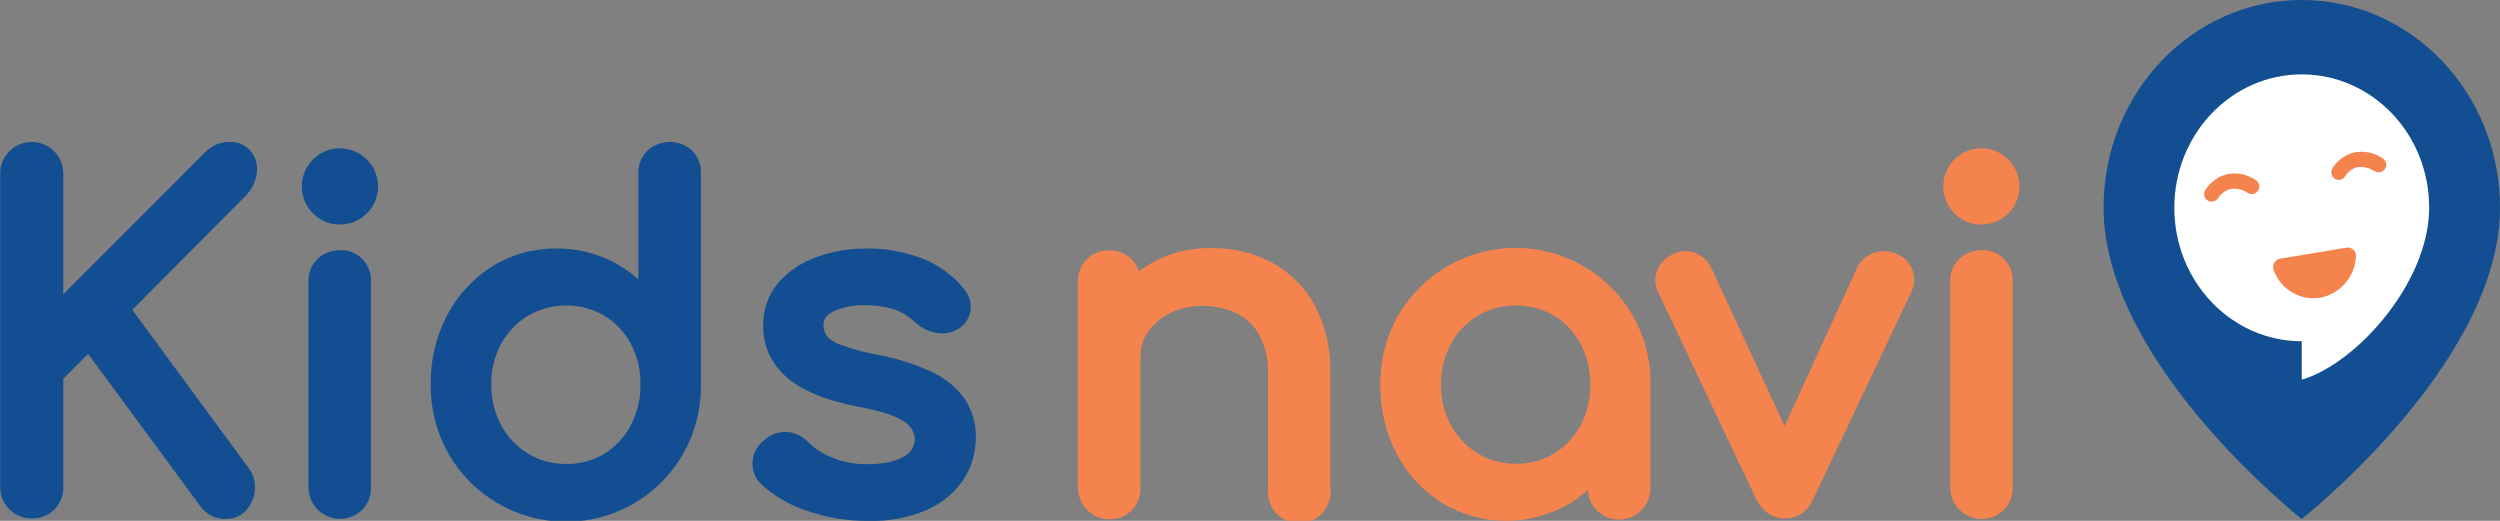<svg width="144" height="30" viewBox="0 0 144 30" fill="none" xmlns="http://www.w3.org/2000/svg">
<rect x="0" y="0" width="144" height="30" fill="#808080" stroke="none"/>
<g clip-path="url(#clip0_574_435)">
<path d="M14.783 10.027C14.821 9.807 14.815 9.581 14.765 9.362C14.714 9.144 14.62 8.938 14.488 8.758C14.334 8.56 14.133 8.404 13.904 8.303C13.675 8.202 13.425 8.159 13.176 8.178C12.921 8.178 12.669 8.232 12.437 8.336C12.167 8.468 11.924 8.647 11.719 8.866L3.645 16.951V10.004C3.647 9.765 3.602 9.528 3.512 9.307C3.422 9.085 3.289 8.884 3.121 8.714C2.953 8.544 2.753 8.409 2.532 8.317C2.312 8.225 2.076 8.178 1.837 8.178C1.6 8.175 1.365 8.22 1.146 8.308C0.926 8.397 0.726 8.529 0.558 8.695C0.383 8.862 0.244 9.062 0.15 9.285C0.057 9.508 0.01 9.747 0.013 9.989V28.052C0.009 28.294 0.056 28.534 0.15 28.756C0.244 28.979 0.383 29.179 0.558 29.346C0.726 29.513 0.926 29.645 1.145 29.733C1.365 29.822 1.6 29.866 1.837 29.863C2.076 29.869 2.314 29.826 2.536 29.737C2.758 29.648 2.959 29.515 3.129 29.346C3.297 29.176 3.43 28.974 3.519 28.752C3.608 28.53 3.651 28.292 3.645 28.052V21.819L5.076 20.384L11.509 29.115C11.674 29.363 11.899 29.564 12.163 29.699C12.427 29.835 12.721 29.901 13.018 29.891C13.24 29.896 13.461 29.852 13.664 29.763C13.867 29.673 14.049 29.541 14.196 29.374C14.473 29.059 14.642 28.664 14.679 28.246C14.725 27.791 14.6 27.336 14.328 26.969L7.621 17.846L14.162 11.264C14.492 10.926 14.708 10.494 14.783 10.027Z" fill="#124E91"/>
<path d="M19.575 14.422C19.337 14.414 19.101 14.454 18.879 14.539C18.657 14.625 18.454 14.754 18.283 14.918C18.113 15.087 17.979 15.288 17.89 15.511C17.801 15.733 17.759 15.972 17.767 16.212V28.086C17.771 28.443 17.881 28.791 18.081 29.087C18.282 29.383 18.565 29.613 18.895 29.75C19.225 29.886 19.588 29.922 19.938 29.854C20.289 29.786 20.611 29.616 20.867 29.366C21.03 29.196 21.157 28.995 21.243 28.776C21.328 28.556 21.369 28.321 21.363 28.086V16.219C21.376 15.978 21.338 15.737 21.252 15.511C21.165 15.286 21.033 15.081 20.862 14.91C20.691 14.739 20.487 14.606 20.261 14.52C20.036 14.434 19.795 14.396 19.554 14.409L19.575 14.422Z" fill="#124E91"/>
<path d="M19.575 12.932C20.01 12.934 20.435 12.806 20.797 12.565C21.159 12.324 21.441 11.981 21.608 11.579C21.774 11.177 21.817 10.734 21.731 10.308C21.645 9.881 21.434 9.49 21.125 9.184C20.714 8.772 20.156 8.541 19.575 8.541C18.994 8.541 18.436 8.772 18.025 9.184C17.614 9.595 17.383 10.154 17.383 10.736C17.383 11.318 17.614 11.876 18.025 12.287C18.226 12.495 18.467 12.659 18.734 12.77C19 12.88 19.286 12.935 19.575 12.932Z" fill="#124E91"/>
<path d="M39.873 8.68C39.521 8.356 39.06 8.176 38.582 8.176C38.103 8.176 37.642 8.356 37.29 8.68C37.119 8.848 36.986 9.05 36.897 9.272C36.808 9.495 36.766 9.733 36.773 9.973V16.09C36.287 15.66 35.746 15.298 35.164 15.014C34.198 14.545 33.137 14.306 32.063 14.316C30.748 14.297 29.456 14.656 28.338 15.35C27.246 16.043 26.355 17.011 25.755 18.156C25.113 19.384 24.788 20.754 24.809 22.14C24.791 23.544 25.148 24.928 25.843 26.148C26.511 27.319 27.477 28.292 28.643 28.968C29.529 29.492 30.509 29.835 31.528 29.977C32.547 30.119 33.584 30.058 34.579 29.796C35.574 29.534 36.507 29.078 37.324 28.453C38.142 27.827 38.827 27.046 39.341 26.154C40.036 24.934 40.393 23.551 40.374 22.147V9.976C40.383 9.737 40.342 9.499 40.256 9.276C40.17 9.054 40.04 8.851 39.873 8.68ZM32.606 26.723C31.837 26.732 31.081 26.527 30.42 26.133C29.767 25.736 29.231 25.171 28.87 24.496C28.483 23.773 28.286 22.964 28.297 22.145C28.281 21.326 28.478 20.516 28.868 19.796C29.235 19.132 29.769 18.575 30.418 18.182C31.085 17.796 31.843 17.593 32.614 17.593C33.385 17.593 34.142 17.796 34.81 18.182C35.451 18.576 35.977 19.133 36.334 19.796C36.716 20.52 36.908 21.329 36.892 22.147C36.903 22.966 36.71 23.775 36.331 24.501C35.981 25.174 35.456 25.739 34.81 26.136C34.145 26.534 33.381 26.738 32.606 26.723Z" fill="#124E91"/>
<path d="M55.632 23.074C55.171 22.395 54.539 21.849 53.801 21.491C52.763 20.987 51.661 20.631 50.525 20.433C49.806 20.303 49.101 20.11 48.417 19.856C48.106 19.765 47.828 19.585 47.618 19.339C47.495 19.154 47.431 18.936 47.435 18.713C47.435 18.48 47.5 18.18 48.006 17.937C48.569 17.683 49.182 17.561 49.799 17.58C50.359 17.571 50.917 17.646 51.455 17.803C51.933 17.958 52.367 18.224 52.723 18.578C53.06 18.889 53.479 19.095 53.93 19.171C54.164 19.218 54.405 19.217 54.638 19.167C54.871 19.117 55.092 19.02 55.286 18.881C55.467 18.755 55.618 18.589 55.726 18.396C55.835 18.204 55.899 17.989 55.914 17.769C55.923 17.55 55.888 17.332 55.812 17.127C55.735 16.922 55.619 16.734 55.47 16.574C54.847 15.829 54.048 15.253 53.145 14.898C52.098 14.492 50.983 14.294 49.861 14.316C48.922 14.313 47.99 14.471 47.104 14.782C46.249 15.068 45.48 15.568 44.872 16.235C44.258 16.939 43.932 17.849 43.96 18.783C43.954 19.343 44.071 19.898 44.305 20.407C44.539 20.916 44.883 21.366 45.311 21.726C46.187 22.502 47.531 23.053 49.427 23.428C50.739 23.666 51.641 23.961 52.108 24.31C52.286 24.418 52.434 24.569 52.536 24.751C52.638 24.932 52.692 25.136 52.692 25.345C52.68 25.545 52.615 25.739 52.504 25.906C52.393 26.073 52.239 26.208 52.059 26.296C51.589 26.589 50.874 26.736 49.931 26.736C49.227 26.747 48.529 26.609 47.882 26.333C47.392 26.144 46.946 25.856 46.572 25.487C46.27 25.155 45.86 24.942 45.415 24.887C45.168 24.861 44.918 24.888 44.682 24.965C44.446 25.041 44.228 25.166 44.043 25.332C43.852 25.471 43.692 25.649 43.573 25.854C43.455 26.059 43.38 26.286 43.353 26.521C43.324 26.764 43.349 27.01 43.429 27.241C43.508 27.473 43.638 27.683 43.81 27.856C44.563 28.558 45.46 29.088 46.438 29.408C47.594 29.814 48.812 30.015 50.037 30.003C51.183 30.036 52.323 29.822 53.38 29.374C54.227 29.006 54.955 28.408 55.48 27.646C55.961 26.918 56.214 26.063 56.206 25.189C56.218 24.444 56.02 23.71 55.632 23.074Z" fill="#124E91"/>
<path d="M75.742 17.612C75.177 16.562 74.32 15.7 73.275 15.129C72.196 14.561 70.993 14.273 69.774 14.291C68.272 14.256 66.801 14.727 65.597 15.628C65.519 15.362 65.375 15.12 65.178 14.925C65.008 14.758 64.806 14.627 64.584 14.541C64.362 14.454 64.125 14.414 63.887 14.423C63.652 14.417 63.418 14.458 63.199 14.543C62.98 14.628 62.78 14.756 62.61 14.919C62.44 15.087 62.305 15.289 62.216 15.512C62.127 15.734 62.086 15.973 62.094 16.213V28.11C62.098 28.468 62.207 28.817 62.407 29.113C62.608 29.409 62.891 29.64 63.222 29.776C63.552 29.912 63.915 29.948 64.266 29.879C64.617 29.81 64.939 29.639 65.194 29.388C65.357 29.219 65.485 29.018 65.571 28.799C65.656 28.58 65.696 28.346 65.69 28.11V20.597C65.677 20.063 65.833 19.54 66.137 19.102C66.466 18.642 66.904 18.272 67.413 18.026C67.981 17.751 68.606 17.612 69.237 17.62C69.92 17.607 70.597 17.751 71.216 18.041C71.773 18.316 72.234 18.755 72.536 19.298C72.899 19.994 73.072 20.774 73.037 21.559V28.123C73.008 28.377 73.034 28.633 73.111 28.876C73.188 29.119 73.315 29.343 73.485 29.534C73.655 29.724 73.862 29.876 74.095 29.98C74.328 30.085 74.579 30.139 74.834 30.139C75.089 30.139 75.341 30.085 75.573 29.98C75.806 29.876 76.014 29.724 76.183 29.534C76.353 29.343 76.481 29.119 76.558 28.876C76.635 28.633 76.66 28.377 76.631 28.123V21.559C76.673 20.189 76.367 18.831 75.742 17.612Z" fill="#F5834E"/>
<path d="M95.072 21.882C95.044 20.575 94.689 19.296 94.038 18.163C93.351 16.98 92.367 16 91.182 15.318C89.998 14.636 88.656 14.277 87.29 14.277C85.924 14.277 84.582 14.636 83.398 15.318C82.214 16 81.229 16.98 80.542 18.163C79.847 19.383 79.49 20.767 79.509 22.172C79.488 23.557 79.813 24.927 80.454 26.155C81.054 27.301 81.945 28.268 83.038 28.958C84.161 29.64 85.449 30 86.762 30C88.075 30 89.363 29.64 90.486 28.958C90.835 28.74 91.164 28.491 91.47 28.216C91.482 28.665 91.667 29.091 91.987 29.406C92.241 29.657 92.564 29.828 92.915 29.895C93.265 29.963 93.628 29.926 93.957 29.788C94.287 29.649 94.568 29.416 94.765 29.118C94.963 28.82 95.067 28.47 95.066 28.113V21.884L95.072 21.882ZM89.509 26.124C88.847 26.522 88.086 26.726 87.313 26.713C86.544 26.723 85.786 26.518 85.125 26.124C84.474 25.729 83.939 25.167 83.575 24.497C83.189 23.782 82.991 22.981 83.002 22.169C82.988 21.345 83.185 20.531 83.575 19.805C83.939 19.136 84.474 18.575 85.125 18.181C85.793 17.795 86.55 17.592 87.321 17.592C88.092 17.592 88.85 17.795 89.517 18.181C90.159 18.578 90.685 19.139 91.041 19.805C91.421 20.535 91.613 21.348 91.599 22.172C91.609 22.982 91.417 23.782 91.041 24.499C90.684 25.167 90.155 25.728 89.509 26.124Z" fill="#F5834E"/>
<path d="M110.167 15.568C110.096 15.362 109.982 15.174 109.832 15.017C109.683 14.859 109.502 14.734 109.301 14.652C108.891 14.445 108.416 14.408 107.979 14.551C107.765 14.618 107.566 14.727 107.395 14.873C107.225 15.018 107.085 15.196 106.984 15.397L102.791 24.542L98.546 15.376C98.35 14.987 98.008 14.692 97.596 14.554C97.392 14.481 97.176 14.453 96.961 14.47C96.746 14.486 96.537 14.549 96.348 14.652C95.939 14.825 95.616 15.153 95.449 15.565C95.37 15.764 95.333 15.978 95.342 16.192C95.351 16.407 95.405 16.617 95.501 16.809L101.156 28.748C101.631 29.671 102.326 29.865 102.825 29.865C103.323 29.865 104.021 29.669 104.444 28.735L110.097 16.811C110.192 16.62 110.247 16.41 110.259 16.197C110.271 15.983 110.239 15.769 110.167 15.568Z" fill="#F5834E"/>
<path d="M114.125 12.932C114.559 12.934 114.985 12.806 115.347 12.565C115.709 12.324 115.991 11.981 116.157 11.579C116.324 11.177 116.367 10.734 116.281 10.308C116.195 9.881 115.984 9.49 115.675 9.184C115.264 8.772 114.706 8.541 114.125 8.541C113.543 8.541 112.986 8.772 112.575 9.184C112.164 9.595 111.933 10.154 111.933 10.736C111.933 11.318 112.164 11.876 112.575 12.287C112.775 12.495 113.017 12.659 113.283 12.77C113.55 12.881 113.836 12.936 114.125 12.932Z" fill="#F5834E"/>
<path d="M114.125 14.421C113.89 14.415 113.656 14.456 113.437 14.541C113.218 14.627 113.018 14.755 112.849 14.918C112.678 15.086 112.544 15.287 112.455 15.51C112.366 15.732 112.324 15.971 112.332 16.211V28.085C112.336 28.443 112.444 28.792 112.645 29.089C112.845 29.385 113.128 29.616 113.459 29.753C113.789 29.889 114.153 29.925 114.504 29.857C114.855 29.788 115.178 29.617 115.432 29.365C115.596 29.196 115.724 28.995 115.809 28.775C115.894 28.555 115.935 28.321 115.928 28.085V16.219C115.941 15.979 115.904 15.739 115.818 15.514C115.733 15.289 115.601 15.085 115.432 14.914C115.263 14.744 115.06 14.611 114.836 14.523C114.612 14.436 114.373 14.397 114.133 14.408L114.125 14.421Z" fill="#F5834E"/>
<path d="M144 11.957C144 20.924 132.578 29.894 132.578 29.894C132.578 29.894 121.165 20.927 121.165 11.957C121.165 5.354 126.275 0 132.581 0C138.887 0 144 5.354 144 11.957Z" fill="#124E91"/>
<path d="M139.92 11.957C139.92 16.307 135.684 20.973 132.581 21.868V19.656C128.527 19.656 125.241 16.214 125.241 11.969C125.241 7.725 128.527 4.285 132.581 4.285C136.634 4.285 139.92 7.712 139.92 11.957Z" fill="white"/>
<path d="M131.326 14.903C131.255 14.917 131.188 14.947 131.13 14.99C131.072 15.033 131.025 15.088 130.99 15.151C130.956 15.215 130.936 15.285 130.932 15.357C130.928 15.429 130.94 15.501 130.966 15.568C131.16 16.1 131.533 16.549 132.02 16.837C132.507 17.126 133.078 17.237 133.638 17.151C134.197 17.043 134.705 16.751 135.079 16.321C135.454 15.892 135.674 15.349 135.704 14.779C135.711 14.708 135.702 14.636 135.677 14.569C135.653 14.502 135.613 14.441 135.562 14.392C135.51 14.342 135.448 14.304 135.38 14.282C135.313 14.259 135.241 14.253 135.17 14.262L131.326 14.903Z" fill="#F5834E"/>
<path d="M127.391 11.616C127.314 11.617 127.238 11.596 127.171 11.557C127.122 11.528 127.078 11.49 127.044 11.444C127.009 11.398 126.984 11.346 126.97 11.29C126.955 11.235 126.952 11.177 126.96 11.12C126.968 11.063 126.987 11.009 127.016 10.959C127.293 10.513 127.727 10.187 128.233 10.046C128.522 9.982 128.821 9.977 129.112 10.032C129.403 10.087 129.68 10.201 129.925 10.367C129.975 10.397 130.017 10.436 130.052 10.482C130.086 10.528 130.111 10.58 130.124 10.636C130.138 10.692 130.141 10.75 130.133 10.806C130.124 10.863 130.105 10.918 130.075 10.967C130.046 11.016 130.007 11.059 129.961 11.094C129.915 11.128 129.862 11.152 129.807 11.166C129.751 11.18 129.693 11.183 129.636 11.175C129.58 11.166 129.525 11.147 129.476 11.117C129.328 11.011 129.16 10.937 128.982 10.899C128.804 10.861 128.621 10.859 128.442 10.895C128.162 10.981 127.921 11.164 127.763 11.412C127.723 11.475 127.668 11.526 127.603 11.562C127.538 11.598 127.465 11.616 127.391 11.616Z" fill="#F5834E"/>
<path d="M134.705 10.364C134.629 10.361 134.555 10.339 134.491 10.3C134.426 10.261 134.373 10.205 134.336 10.139C134.299 10.073 134.28 9.998 134.281 9.922C134.282 9.846 134.303 9.772 134.341 9.707C134.614 9.263 135.044 8.937 135.544 8.794C135.834 8.73 136.133 8.725 136.423 8.78C136.714 8.836 136.991 8.949 137.237 9.114C137.336 9.174 137.408 9.271 137.436 9.383C137.464 9.496 137.446 9.615 137.387 9.715C137.327 9.814 137.23 9.886 137.118 9.914C137.005 9.942 136.886 9.924 136.787 9.865C135.718 9.226 135.178 9.991 135.079 10.152C135.041 10.216 134.986 10.27 134.92 10.307C134.854 10.344 134.78 10.364 134.705 10.364Z" fill="#F5834E"/>
</g>
<defs>
<clipPath id="clip0_574_435">
<rect width="144" height="30" fill="white"/>
</clipPath>
</defs>
</svg>
